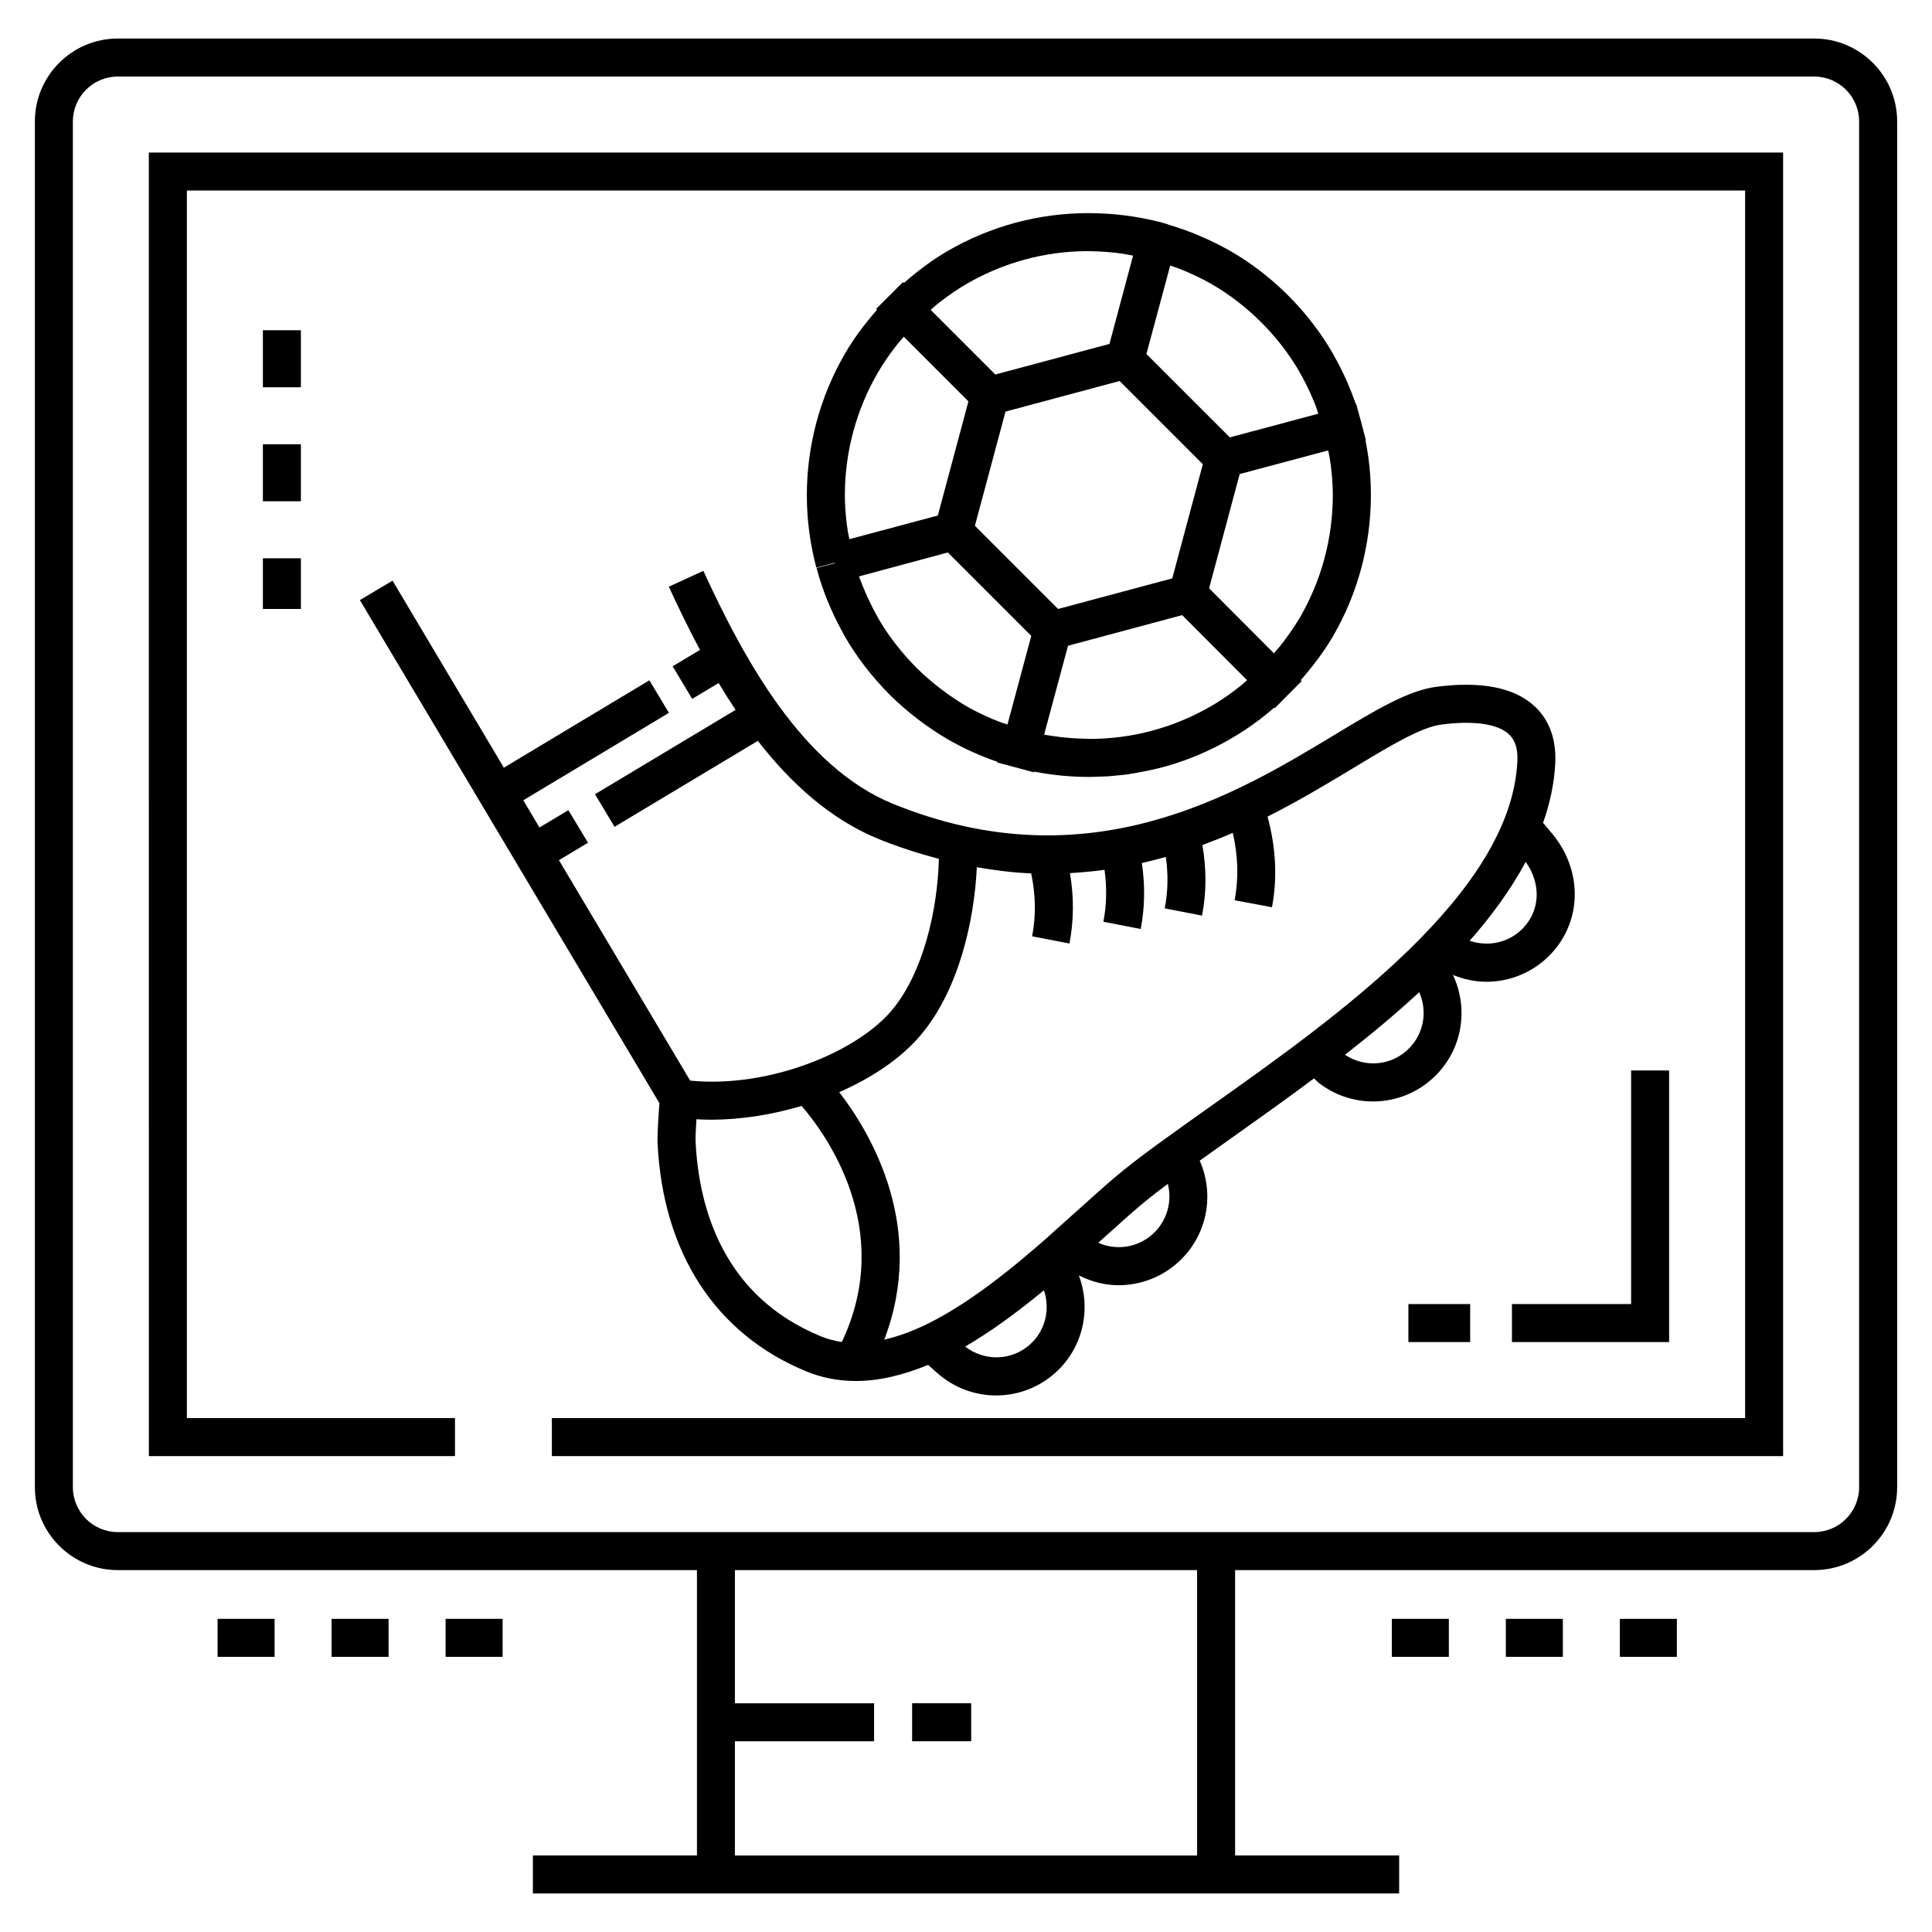 <?xml version="1.0" encoding="UTF-8"?>
<!-- Uploaded to: ICON Repo, www.svgrepo.com, Generator: ICON Repo Mixer Tools -->
<svg fill="#000000" width="800px" height="800px" version="1.1" viewBox="144 144 512 512" xmlns="http://www.w3.org/2000/svg">
 <g>
  <path d="m624.79 154.21h-449.57c-12.121 0-21.98 9.859-21.98 21.977v361.93c0 12.117 9.859 21.977 21.977 21.977h153.48v75.625h-43.477v10.07h229.57v-10.07h-43.477v-75.625h153.48c12.117 0 21.973-9.859 21.973-21.977v-361.93c0-12.117-9.855-21.977-21.973-21.977zm-163.55 481.51h-122.48v-30.262h36.879v-10.07h-36.879v-35.293h122.48zm175.45-97.602c0 6.566-5.34 11.906-11.902 11.906h-449.57c-6.566 0-11.906-5.34-11.906-11.906v-361.93c0-6.562 5.34-11.902 11.906-11.902h449.57c6.559 0 11.902 5.34 11.902 11.902z"/>
  <path d="m183.45 529.88h81.129v-10.074h-71.055v-325.31h412.95v325.31h-316.22v10.074h326.29v-345.45h-433.1z"/>
  <path d="m544.68 499.66h41.656v-71.973h-10.074v61.898h-31.582z"/>
  <path d="m517.24 489.59h16.375v10.07h-16.375z"/>
  <path d="m213.67 291.95h10.07v13.43h-10.07z"/>
  <path d="m213.67 231.52h10.07v15.109h-10.07z"/>
  <path d="m213.67 261.73h10.07v15.109h-10.07z"/>
  <path d="m385.72 595.38h15.652v10.07h-15.652z"/>
  <path d="m543.06 573.01h15.109v10.07h-15.109z"/>
  <path d="m573.28 573.01h15.109v10.07h-15.109z"/>
  <path d="m512.85 573.01h15.109v10.07h-15.109z"/>
  <path d="m262.09 573.01h15.109v10.07h-15.109z"/>
  <path d="m231.87 573.01h15.109v10.07h-15.109z"/>
  <path d="m201.66 573.01h15.109v10.07h-15.109z"/>
  <path d="m357.82 275.25c0 6.469 0.852 12.926 2.527 19.188l4.863-1.301 0.035 0.129-4.84 1.273c1.48 5.641 3.742 11.254 6.719 16.703l0.66 1.246c3.109 5.449 7.117 10.68 11.961 15.594 4.637 4.57 9.805 8.547 15.395 11.828 4.129 2.394 8.551 4.394 13.195 5.981l-0.051 0.18 4.879 1.297c0.004 0 0.012 0.004 0.02 0.004l4.832 1.309 0.051-0.191c4.758 0.93 9.598 1.402 14.434 1.402h0.375c0.738 0 1.469-0.051 2.207-0.074 0.879-0.027 1.762-0.031 2.641-0.086 0.773-0.051 1.547-0.156 2.32-0.23 0.832-0.082 1.668-0.137 2.496-0.25 0.684-0.09 1.359-0.23 2.039-0.34 4.094-0.66 8.137-1.629 12.066-2.969 0.02-0.008 0.039-0.016 0.062-0.023 4.559-1.559 8.98-3.559 13.184-5.992 1.402-0.801 2.781-1.648 4.133-2.547 0.031-0.02 0.062-0.043 0.094-0.066 2.641-1.758 5.18-3.699 7.598-5.816l0.148 0.148 3.484-3.535c0.02-0.02 0.039-0.035 0.059-0.055l3.555-3.559-0.246-0.246c3.215-3.703 6.184-7.574 8.602-11.738 6.531-11.289 9.984-24.195 9.984-37.324 0-4.898-0.488-9.75-1.43-14.461l0.113-0.031-1.262-4.844c-0.008-0.035-0.02-0.066-0.031-0.102l-1.312-4.785-0.129 0.035c-1.395-4.109-3.164-8.129-5.316-12.004l-0.676-1.25c-3.223-5.586-7.211-10.773-11.863-15.426-4.723-4.723-9.957-8.738-15.57-11.938-2.477-1.406-5.039-2.648-7.656-3.773-0.219-0.094-0.426-0.199-0.645-0.289-2.496-1.047-5.051-1.938-7.644-2.719-0.227-0.07-0.441-0.172-0.668-0.238l-1.41-0.422c-6.32-1.629-12.781-2.457-19.18-2.457h-0.375c-12.945 0-25.746 3.449-37.031 9.977-4.207 2.43-8.051 5.367-11.688 8.531l-0.234-0.234-3.543 3.543c-0.008 0.008-0.012 0.012-0.02 0.016l-3.562 3.562 0.234 0.234c-3.172 3.637-6.109 7.481-8.531 11.688-6.578 11.359-10.051 24.309-10.051 37.449zm56.211 49.422-3.047 11.336c-0.727-0.258-1.48-0.465-2.191-0.746-0.641-0.25-1.281-0.504-1.914-0.773-2.301-0.988-4.547-2.055-6.668-3.285-4.844-2.844-9.355-6.309-13.348-10.25-3.848-3.898-7.094-8.039-9.668-12.328l-0.66-1.184c-0.902-1.59-1.707-3.195-2.461-4.805-0.207-0.438-0.398-0.875-0.59-1.312-0.586-1.32-1.125-2.644-1.609-3.973-0.074-0.199-0.152-0.398-0.227-0.602l23.543-6.34 22.105 22.105zm-11.672-41.332 8.113-30.262 30.242-8.109 22.055 22.055-8.109 30.254-30.254 8.105zm70.371 42.445c-0.535 0.426-1.066 0.848-1.613 1.254-2.016 1.5-4.086 2.914-6.254 4.148-9.762 5.648-20.816 8.629-32.02 8.629-0.484-0.004-0.992-0.039-1.484-0.055-1.098-0.02-2.191-0.074-3.285-0.148-1.039-0.074-2.086-0.172-3.133-0.293-0.699-0.082-1.395-0.184-2.086-0.285-0.719-0.105-1.441-0.207-2.156-0.336l6.336-23.57 30.254-8.113 17.191 17.238c-0.594 0.504-1.148 1.051-1.75 1.531zm23.691-60.203c0.105 0.68 0.207 1.359 0.289 2.047 0.297 2.5 0.5 5.016 0.5 7.559 0 11.359-2.984 22.523-8.621 32.273-1.254 2.156-2.684 4.223-4.188 6.246-0.422 0.566-0.859 1.117-1.301 1.672-0.477 0.602-1.016 1.156-1.516 1.738l-17.16-17.211 8.102-30.273 19.262-5.148 4.188-1.117c0.137 0.742 0.332 1.469 0.445 2.215zm-42.305-51.211c0.758 0.27 1.531 0.5 2.281 0.797 0.648 0.258 1.297 0.508 1.938 0.785 2.219 0.961 4.402 2 6.496 3.191 4.828 2.746 9.344 6.215 13.43 10.301 3.707 3.707 6.93 7.809 9.586 12.195l0.68 1.207c1.277 2.211 2.367 4.492 3.363 6.805 0.266 0.617 0.512 1.238 0.758 1.863 0.273 0.699 0.465 1.418 0.715 2.125l-23.445 6.266-6.75-6.734-15.359-15.359zm-61.77 10.258c0.527-0.418 1.055-0.836 1.598-1.242 2.019-1.504 4.102-2.934 6.301-4.199 9.762-5.648 20.812-8.629 32.016-8.629 2.457 0.016 4.938 0.172 7.414 0.434 0.461 0.051 0.922 0.125 1.383 0.188 1.074 0.137 2.144 0.367 3.215 0.559l-6.258 23.406-30.25 8.105-6.039-6.039-11.086-11.09c0.578-0.488 1.113-1.02 1.707-1.492zm-15.762 18.215c1.262-2.188 2.688-4.258 4.184-6.273 0.414-0.559 0.844-1.098 1.277-1.641 0.465-0.586 0.988-1.117 1.477-1.684l17.121 17.121-8.109 30.254-23.438 6.266c-0.129-0.707-0.312-1.402-0.422-2.113-0.105-0.695-0.211-1.387-0.293-2.086-0.289-2.469-0.488-4.949-0.488-7.434 0-11.379 3.004-22.582 8.691-32.41z"/>
  <path d="m316.09 324.29-38.559 23.148-29.5-49.555-8.656 5.152 79.387 133.33c-0.223 2.777-0.605 8.207-0.496 10.637 1.426 29.105 15.422 50.566 39.402 60.426 4.121 1.703 8.52 2.551 13.172 2.551 5.961 0 12.363-1.484 19.121-4.273l2.379 2.113c4.469 3.996 10.066 5.992 15.66 5.992 5.621 0 11.238-2.016 15.707-6.039 7.356-6.617 9.543-16.906 6.195-25.777 3.316 1.676 6.906 2.606 10.535 2.602 5.629 0 11.273-2.019 15.762-6.062 7.688-6.922 9.785-17.824 5.734-26.945 2.758-1.98 5.602-4.004 8.602-6.129 6.883-4.879 14.262-10.117 21.691-15.672l1.012 0.957 0.406 0.348c4.238 3.227 9.242 4.809 14.219 4.809 6.246 0 12.445-2.492 17.047-7.34 6.824-7.203 8.191-17.598 4.133-26.191 2.856 1.16 5.852 1.809 8.855 1.809 6.266 0 12.488-2.492 17.082-7.34 8.406-8.871 8.465-22.402 0.152-32.164l-2.199-2.609c1.797-5.148 2.957-10.398 3.223-15.758 0.418-7.949-2.75-12.629-5.481-15.152-5.371-4.969-14.145-6.695-26.07-5.141-7.492 0.98-16.121 6.195-27.043 12.793-25.938 15.664-65.117 39.336-116.95 18.195-23.879-9.758-39.379-38.113-50.211-61.723l-9.156 4.199c2.492 5.426 5.238 11.09 8.258 16.75l-7.246 4.348 5.184 8.637 7.008-4.207c1.434 2.406 2.934 4.781 4.492 7.121l-37.258 22.348 5.184 8.637 37.977-22.777c8.73 11.238 19.191 20.77 31.965 25.992 5.488 2.238 10.793 3.898 16.004 5.277-0.328 13.508-4.156 30.324-12.555 40.234-9.172 10.898-32.398 20.613-53.352 18.535l-34.781-58.422 7.699-4.617-5.184-8.637-7.668 4.598-4.293-7.211 38.59-23.168zm100.88 176c-4.867 4.375-12.082 4.539-17.188 0.559 6.379-3.707 13.191-8.57 20.867-14.91 1.703 5 0.414 10.672-3.68 14.352zm32.496-29.234c-4.051 3.652-9.719 4.379-14.422 2.293 0.758-0.684 1.578-1.406 2.312-2.07 4.121-3.715 7.684-6.922 10.766-9.395 1.543-1.25 3.324-2.621 5.363-4.144 1.215 4.719-0.203 9.879-4.019 13.316zm68.141-49.418c-4.535 4.785-11.766 5.5-17.172 1.887 6.762-5.277 13.422-10.805 19.672-16.586 2.16 4.844 1.336 10.652-2.5 14.699zm30.07-31.723c-3.719 3.922-9.289 5.098-14.199 3.387 5.918-6.707 10.984-13.684 14.848-20.898 4.062 5.695 3.902 12.707-0.648 17.512zm-159.71 28.43c10.102-11.918 14.23-30.281 14.902-44.52 4.926 0.855 9.746 1.438 14.406 1.637 1.188 5.672 1.309 11.168 0.25 16.672l9.895 1.902c1.172-6.109 1.203-12.363 0.129-18.656 3.117-0.164 6.168-0.461 9.156-0.871 0.664 4.684 0.57 9.297-0.293 13.766l9.887 1.914c1.102-5.703 1.184-11.562 0.301-17.48 2.156-0.488 4.281-1.016 6.363-1.609 0.652 4.613 0.574 9.117-0.297 13.625l9.887 1.918c1.188-6.113 1.188-12.387 0.094-18.703 2.75-1.016 5.438-2.086 8.047-3.223 1.406 6.027 1.594 12.012 0.5 17.855l9.895 1.855c1.48-7.898 1.008-15.953-1.18-24.016 8.477-4.277 16.109-8.875 22.879-12.965 9.527-5.754 17.754-10.723 23.148-11.426 8.562-1.117 14.938-0.219 17.922 2.547 1.691 1.566 2.434 3.93 2.258 7.242-1.723 34.98-47.762 67.617-81.387 91.445-4.367 3.098-8.523 6.043-12.336 8.816-4.43 3.195-7.797 5.734-10.57 7.981-3.293 2.637-6.953 5.938-11.191 9.758-2.203 1.988-4.531 4.078-7.086 6.336-1.465 1.383-3.031 2.727-4.75 4.207-11.75 10.152-21.281 16.809-29.965 20.949-3.715 1.742-7.195 2.957-10.496 3.723 11.367-29.75-3.609-54.801-11.93-65.586 8.797-3.867 16.465-9.039 21.562-15.094zm-59.402 22.266c1.254 0.07 2.512 0.125 3.785 0.125 7.941 0 16.234-1.309 24.086-3.652 6.277 7.266 24.887 32.531 10.66 62.559-1.934-0.289-3.797-0.781-5.582-1.516-25.855-10.629-32.312-33.93-33.176-51.594-0.051-1.078 0.066-3.473 0.227-5.922z"/>
 </g>
</svg>